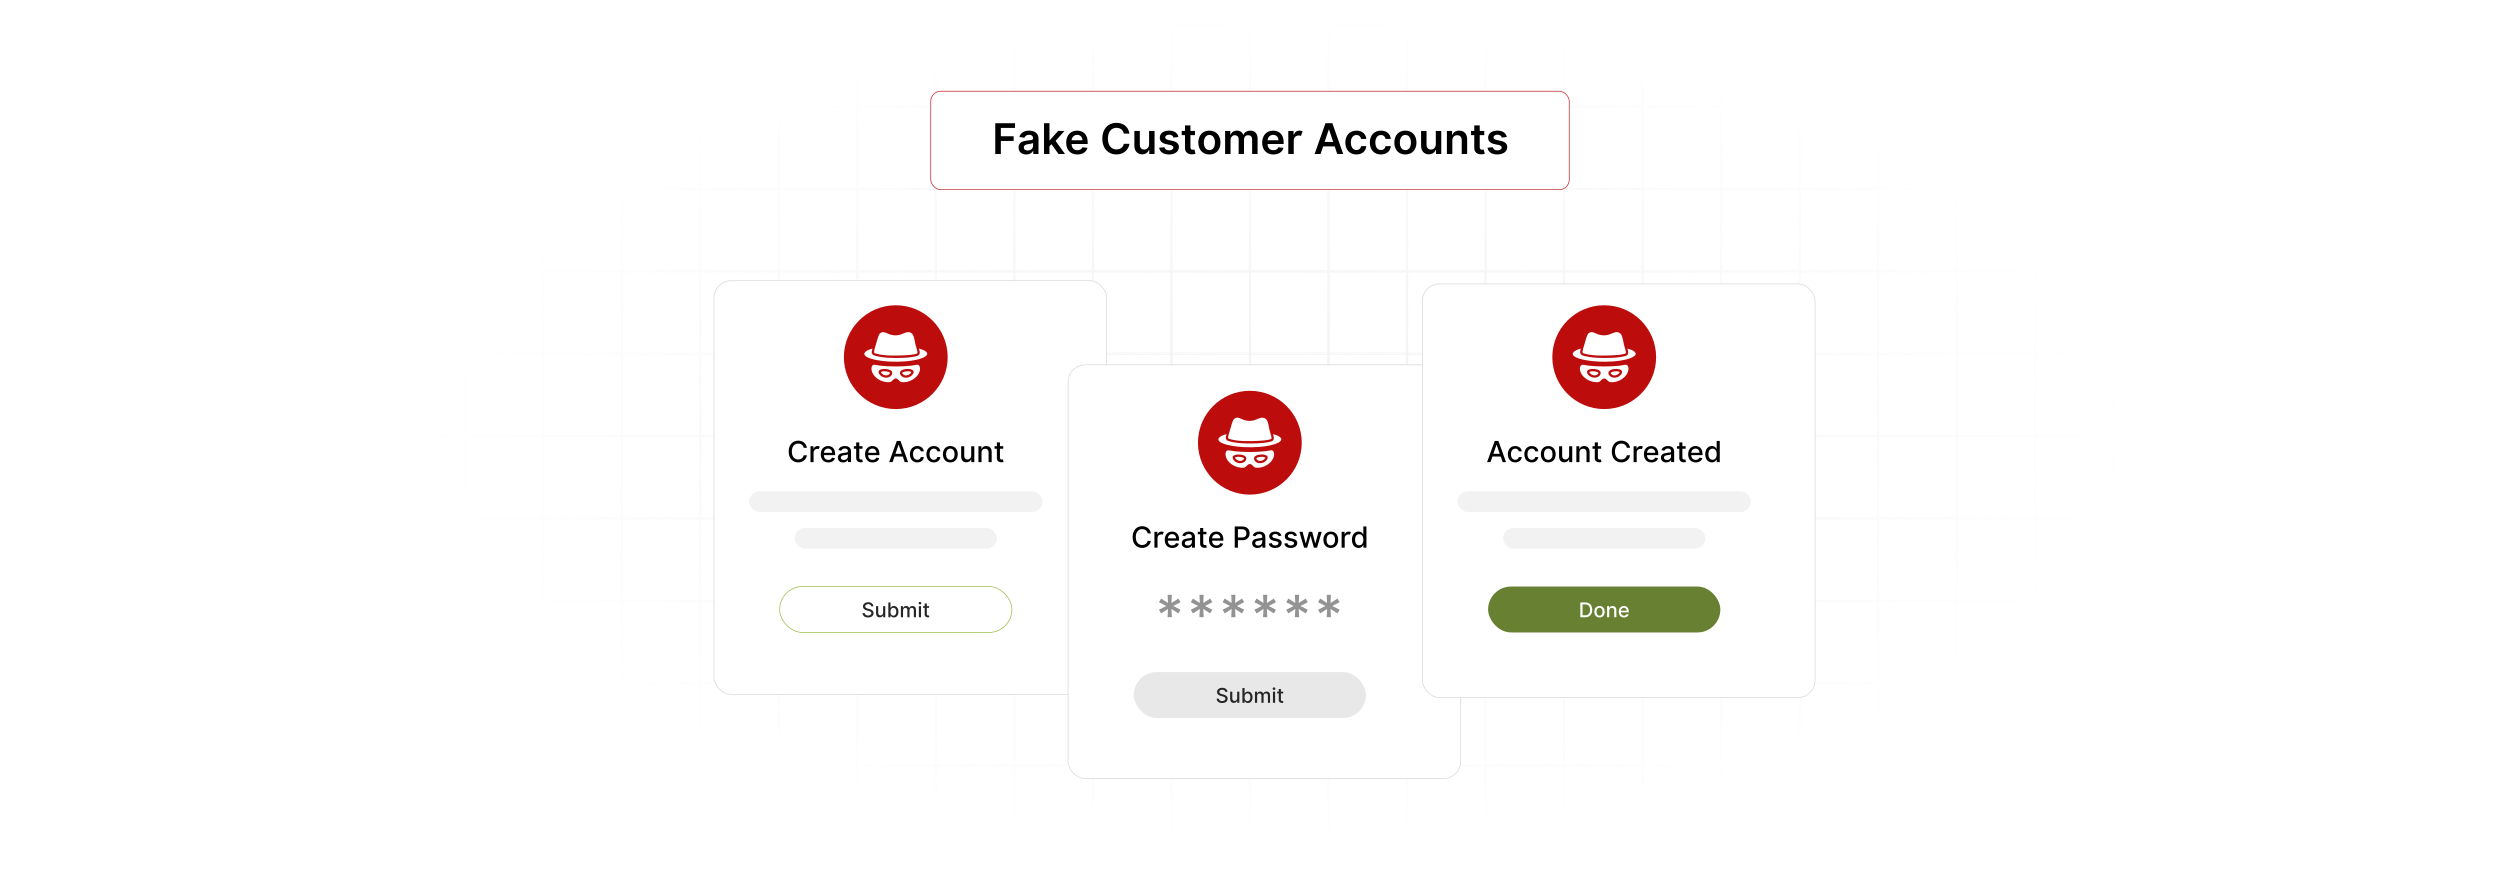 <?xml version="1.0" encoding="UTF-8"?>
<svg id="Layer_1" data-name="Layer 1" xmlns="http://www.w3.org/2000/svg" xmlns:xlink="http://www.w3.org/1999/xlink" viewBox="0 0 860 300">
  <defs>
    <filter id="luminosity-invert" x="39.647" y="-.272" width="782.115" height="300.272" color-interpolation-filters="sRGB" filterUnits="userSpaceOnUse">
      <feColorMatrix result="cm" values="-1 0 0 0 1 0 -1 0 0 1 0 0 -1 0 1 0 0 0 1 0"/>
    </filter>
    <radialGradient id="radial-gradient" cx="439.235" cy="148.479" fx="439.235" fy="148.479" r="298.487" gradientTransform="translate(0 74.962) scale(1 .495)" gradientUnits="userSpaceOnUse">
      <stop offset=".123" stop-color="#000" stop-opacity=".95"/>
      <stop offset="1" stop-color="#000" stop-opacity="0"/>
    </radialGradient>
    <mask id="mask" x="39.647" y="-.272" width="782.115" height="300.272" maskUnits="userSpaceOnUse">
      <g filter="url(#luminosity-invert)">
        <rect x="39.647" y="-.272" width="782.115" height="300.272" fill="url(#radial-gradient)"/>
      </g>
    </mask>
    <filter id="drop-shadow-1" x="224.24" y="74.98" width="178.08" height="185.28" filterUnits="userSpaceOnUse">
      <feOffset dx="5" dy="5"/>
      <feGaussianBlur result="blur" stdDeviation="7"/>
      <feFlood flood-color="#000" flood-opacity=".06"/>
      <feComposite in2="blur" operator="in"/>
      <feComposite in="SourceGraphic"/>
    </filter>
    <filter id="drop-shadow-2" x="346.16" y="104.26" width="178.08" height="185.28" filterUnits="userSpaceOnUse">
      <feOffset dx="5" dy="5"/>
      <feGaussianBlur result="blur-2" stdDeviation="7"/>
      <feFlood flood-color="#000" flood-opacity=".06"/>
      <feComposite in2="blur-2" operator="in"/>
      <feComposite in="SourceGraphic"/>
    </filter>
    <filter id="drop-shadow-3" x="468.08" y="76.42" width="178.08" height="185.28" filterUnits="userSpaceOnUse">
      <feOffset dx="5" dy="5"/>
      <feGaussianBlur result="blur-3" stdDeviation="7"/>
      <feFlood flood-color="#000" flood-opacity=".06"/>
      <feComposite in2="blur-3" operator="in"/>
      <feComposite in="SourceGraphic"/>
    </filter>
  </defs>
  <rect y="0" width="860" height="300" fill="#fff"/>
  <g mask="url(#mask)">
    <g opacity=".4">
      <path d="M808.41,291.922H51.59V8.078h756.819v283.845ZM52.09,291.422h755.819V8.578H52.09v282.845Z" fill="#e6e6e6" stroke="#d6d6d6" stroke-miterlimit="10" stroke-width=".25"/>
      <rect x="51.84" y="36.413" width="756.319" height=".5" fill="#e6e6e6" stroke="#d6d6d6" stroke-miterlimit="10" stroke-width=".25"/>
      <rect x="51.84" y="64.747" width="756.319" height=".5" fill="#e6e6e6" stroke="#d6d6d6" stroke-miterlimit="10" stroke-width=".25"/>
      <rect x="51.84" y="93.082" width="756.319" height=".5" fill="#e6e6e6" stroke="#d6d6d6" stroke-miterlimit="10" stroke-width=".25"/>
      <rect x="51.84" y="121.415" width="756.319" height=".5" fill="none" stroke="#d6d6d6" stroke-miterlimit="10" stroke-width=".25"/>
      <rect x="51.84" y="149.75" width="756.319" height=".5" fill="#e6e6e6" stroke="#d6d6d6" stroke-miterlimit="10" stroke-width=".25"/>
      <rect x="51.84" y="178.084" width="756.319" height=".5" fill="#e6e6e6" stroke="#d6d6d6" stroke-miterlimit="10" stroke-width=".25"/>
      <rect x="51.84" y="206.418" width="756.319" height=".5" fill="#e6e6e6" stroke="#d6d6d6" stroke-miterlimit="10" stroke-width=".25"/>
      <rect x="51.84" y="234.753" width="756.319" height=".5" fill="#e6e6e6" stroke="#d6d6d6" stroke-miterlimit="10" stroke-width=".25"/>
      <rect x="51.84" y="263.087" width="756.319" height=".5" fill="#e6e6e6" stroke="#d6d6d6" stroke-miterlimit="10" stroke-width=".25"/>
      <rect x="780.898" y="8.328" width=".5" height="283.345" fill="#e6e6e6" stroke="#d6d6d6" stroke-miterlimit="10" stroke-width=".25"/>
      <rect x="753.887" y="8.328" width=".5" height="283.345" fill="#e6e6e6" stroke="#d6d6d6" stroke-miterlimit="10" stroke-width=".25"/>
      <rect x="726.875" y="8.328" width=".5" height="283.345" fill="#e6e6e6" stroke="#d6d6d6" stroke-miterlimit="10" stroke-width=".25"/>
      <rect x="699.864" y="8.328" width=".5" height="283.345" fill="#e6e6e6" stroke="#d6d6d6" stroke-miterlimit="10" stroke-width=".25"/>
      <rect x="672.852" y="8.328" width=".5" height="283.345" fill="#e6e6e6" stroke="#d6d6d6" stroke-miterlimit="10" stroke-width=".25"/>
      <rect x="645.841" y="8.328" width=".5" height="283.345" fill="#e6e6e6" stroke="#d6d6d6" stroke-miterlimit="10" stroke-width=".25"/>
      <rect x="618.83" y="8.328" width=".5" height="283.345" fill="#e6e6e6" stroke="#d6d6d6" stroke-miterlimit="10" stroke-width=".25"/>
      <rect x="591.818" y="8.328" width=".5" height="283.345" fill="#e6e6e6" stroke="#d6d6d6" stroke-miterlimit="10" stroke-width=".25"/>
      <rect x="564.807" y="8.328" width=".5" height="283.345" fill="#e6e6e6" stroke="#d6d6d6" stroke-miterlimit="10" stroke-width=".25"/>
      <rect x="537.795" y="8.328" width=".5" height="283.345" fill="#e6e6e6" stroke="#d6d6d6" stroke-miterlimit="10" stroke-width=".25"/>
      <rect x="510.784" y="8.328" width=".5" height="283.345" fill="#e6e6e6" stroke="#d6d6d6" stroke-miterlimit="10" stroke-width=".25"/>
      <rect x="483.772" y="8.328" width=".5" height="283.345" fill="#e6e6e6" stroke="#d6d6d6" stroke-miterlimit="10" stroke-width=".25"/>
      <rect x="456.761" y="8.328" width=".5" height="283.345" fill="#e6e6e6" stroke="#d6d6d6" stroke-miterlimit="10" stroke-width=".25"/>
      <rect x="429.75" y="8.328" width=".5" height="283.345" fill="#e6e6e6" stroke="#d6d6d6" stroke-miterlimit="10" stroke-width=".25"/>
      <rect x="402.738" y="8.328" width=".5" height="283.345" fill="#e6e6e6" stroke="#d6d6d6" stroke-miterlimit="10" stroke-width=".25"/>
      <rect x="375.727" y="8.328" width=".5" height="283.345" fill="#e6e6e6" stroke="#d6d6d6" stroke-miterlimit="10" stroke-width=".25"/>
      <rect x="348.716" y="8.328" width=".5" height="283.345" fill="#e6e6e6" stroke="#d6d6d6" stroke-miterlimit="10" stroke-width=".25"/>
      <rect x="321.704" y="8.328" width=".5" height="283.345" fill="#e6e6e6" stroke="#d6d6d6" stroke-miterlimit="10" stroke-width=".25"/>
      <rect x="294.693" y="8.328" width=".5" height="283.345" fill="#e6e6e6" stroke="#d6d6d6" stroke-miterlimit="10" stroke-width=".25"/>
      <rect x="267.682" y="8.328" width=".5" height="283.345" fill="#e6e6e6" stroke="#d6d6d6" stroke-miterlimit="10" stroke-width=".25"/>
      <rect x="240.67" y="8.328" width=".5" height="283.345" fill="#e6e6e6" stroke="#d6d6d6" stroke-miterlimit="10" stroke-width=".25"/>
      <rect x="213.659" y="8.328" width=".5" height="283.345" fill="#e6e6e6" stroke="#d6d6d6" stroke-miterlimit="10" stroke-width=".25"/>
      <rect x="186.648" y="8.328" width=".5" height="283.345" fill="#e6e6e6" stroke="#d6d6d6" stroke-miterlimit="10" stroke-width=".25"/>
      <rect x="159.636" y="8.328" width=".5" height="283.345" fill="#e6e6e6" stroke="#d6d6d6" stroke-miterlimit="10" stroke-width=".25"/>
      <rect x="132.625" y="8.328" width=".5" height="283.345" fill="#e6e6e6" stroke="#d6d6d6" stroke-miterlimit="10" stroke-width=".25"/>
      <rect x="105.613" y="8.328" width=".5" height="283.345" fill="#e6e6e6" stroke="#d6d6d6" stroke-miterlimit="10" stroke-width=".25"/>
      <rect x="78.602" y="8.328" width=".5" height="283.345" fill="#e6e6e6" stroke="#d6d6d6" stroke-miterlimit="10" stroke-width=".25"/>
    </g>
  </g>
  <g>
    <rect x="240.619" y="91.552" width="135.057" height="142.298" rx="5.887" ry="5.887" fill="#fff" filter="url(#drop-shadow-1)" stroke="#d8d8d8" stroke-miterlimit="10" stroke-width=".25"/>
    <rect x="362.421" y="120.511" width="135.057" height="142.298" rx="5.887" ry="5.887" fill="#fff" filter="url(#drop-shadow-2)" stroke="#d8d8d8" stroke-miterlimit="10" stroke-width=".25"/>
    <rect x="484.324" y="92.654" width="135.057" height="142.298" rx="5.887" ry="5.887" fill="#fff" filter="url(#drop-shadow-3)" stroke="#d8d8d8" stroke-miterlimit="10" stroke-width=".25"/>
    <g>
      <g>
        <circle cx="308.148" cy="122.866" r="17.854" fill="#bc0c0c"/>
        <g>
          <path d="M303.651,114.248c.696-.082,1.689.527,2.354.757,1.153.399,2.362.484,3.543.162,1.367-.372,2.928-1.638,4.223-.361.701.691.938,2.842,1.177,3.849.174.733.546,1.696.651,2.384.057.372-.043.564-.404.667-1.292.371-2.998.48-4.341.538-2.99.127-6.825.229-9.692-.659-.42-.13-.53-.239-.474-.694.086-.7.457-1.762.659-2.475.226-.795.794-3.031,1.249-3.578.237-.285.684-.545,1.055-.589Z" fill="#fff"/>
          <path d="M300.564,125.492c.402-.062,1.625.231,2.129.287,3.428.377,7.474.378,10.902 0.0.553-.061,1.559-.325,2.039-.301.65.033.909.872.872,1.42-.194,2.849-3.674,4.955-6.335,4.541-.931-.145-1.106-1.254-2.053-1.236-.914.017-1.101,1.14-2.091,1.248-2.671.29-6.052-1.676-6.247-4.554-.035-.515.195-1.315.783-1.406ZM303.802,126.939c-2.988.259-1.127,2.802.683,2.97.915.085,2.095-.278,2.38-1.252.461-1.579-2.021-1.808-3.063-1.718ZM309.953,129.195c.671.755,1.771.893,2.698.567.928-.327,2.501-1.835,1.079-2.575-.898-.468-3.317-.337-3.964.537-.34.459-.166,1.073.188,1.471Z" fill="#fff"/>
          <path d="M300.128,119.909c-.393,1.178-.486,2.086.896,2.463,2.967.811,6.414.82,9.487.723,1.472-.047,3.49-.229,4.902-.624,1.339-.375,1.027-1.54.697-2.562.75.184,1.689.474,2.306.954,1.795,1.394-1.264,2.392-2.285,2.675-2.998.83-6.853.994-9.955.852-1.942-.089-7.199-.603-8.538-2.015-1.242-1.309,1.587-2.257,2.491-2.465Z" fill="#fff"/>
          <path d="M311.818,127.735c.542-.048,1.228-.04,1.697.258-.401.874-1.65,1.421-2.535.998-.211-.101-.658-.482-.588-.737.085-.313,1.137-.493,1.427-.519Z" fill="#fff"/>
          <path d="M303.802,127.735c.554-.057,1.7.025,2.168.342.242.165.211.257.055.486-.551.809-1.769.662-2.457.124-.119-.093-.619-.58-.531-.718.214-.15.508-.207.765-.233Z" fill="#fff"/>
        </g>
      </g>
      <g>
        <path d="M276.477,154.051c-.181-.942-.96-1.465-1.888-1.465-1.255,0-2.194.971-2.194,2.738,0,1.781.942,2.738,2.19,2.738.921,0,1.703-.512,1.892-1.444l1.109.004c-.238,1.44-1.408,2.442-3.008,2.442-1.892,0-3.274-1.412-3.274-3.74s1.39-3.74,3.274-3.74c1.54,0,2.759.91,3.008,2.467h-1.109Z"/>
        <path d="M278.808,153.504h1.027v.868h.057c.199-.587.74-.949,1.387-.949.299,0,.533.078.715.199l-.341.889c-.128-.064-.288-.107-.495-.107-.736,0-1.287.516-1.287,1.227v3.335h-1.063v-5.461Z"/>
        <path d="M282.348,156.27c0-1.678,1.002-2.837,2.524-2.837,1.237,0,2.417.771,2.417,2.745v.377h-3.882c.028,1.053.64,1.643,1.55,1.643.604,0,1.066-.263,1.258-.778l1.006.181c-.242.889-1.085,1.476-2.275,1.476-1.611,0-2.599-1.109-2.599-2.805ZM286.248,155.758c-.004-.835-.544-1.447-1.369-1.447-.864,0-1.425.672-1.468,1.447h2.837Z"/>
        <path d="M288.21,157.422c0-1.241,1.06-1.511,2.094-1.632.981-.114,1.379-.107,1.379-.494v-.025c0-.619-.352-.978-1.038-.978-.715,0-1.113.373-1.269.761l-1-.228c.356-.996,1.266-1.394,2.254-1.394.867,0,2.119.316,2.119,1.906v3.627h-1.038v-.747h-.043c-.203.409-.711.868-1.614.868-1.038,0-1.845-.59-1.845-1.664ZM291.688,156.995v-.704c-.153.153-.97.246-1.315.292-.615.082-1.12.284-1.12.853,0,.526.434.796,1.035.796.885,0,1.4-.59,1.4-1.237Z"/>
        <path d="M296.708,154.357h-1.12v3.004c0,.615.309.729.654.729.171,0,.302-.032.373-.046l.192.878c-.124.046-.352.11-.69.114-.839.018-1.596-.462-1.593-1.454v-3.225h-.8v-.854h.8v-1.309h1.063v1.309h1.12v.854Z"/>
        <path d="M297.575,156.27c0-1.678,1.002-2.837,2.524-2.837,1.237,0,2.417.771,2.417,2.745v.377h-3.882c.028,1.053.64,1.643,1.55,1.643.604,0,1.066-.263,1.258-.778l1.006.181c-.242.889-1.085,1.476-2.275,1.476-1.611,0-2.599-1.109-2.599-2.805ZM301.475,155.758c-.004-.835-.544-1.447-1.369-1.447-.864,0-1.425.672-1.468,1.447h2.837Z"/>
        <path d="M305.877,158.965l2.62-7.281h1.269l2.621,7.281h-1.167l-.665-1.927h-2.844l-.668,1.927h-1.166ZM310.236,156.113l-1.073-3.107h-.057l-1.074,3.107h2.204Z"/>
        <path d="M313.012,156.259c0-1.667.996-2.827,2.535-2.827,1.241,0,2.14.732,2.254,1.835h-1.035c-.114-.512-.526-.939-1.202-.939-.889,0-1.479.736-1.479,1.906,0,1.191.58,1.941,1.479,1.941.608,0,1.066-.349,1.202-.939h1.035c-.117,1.063-.953,1.838-2.244,1.838-1.585,0-2.545-1.17-2.545-2.816Z"/>
        <path d="M318.69,156.259c0-1.667.996-2.827,2.535-2.827,1.241,0,2.14.732,2.254,1.835h-1.035c-.114-.512-.526-.939-1.202-.939-.889,0-1.479.736-1.479,1.906,0,1.191.58,1.941,1.479,1.941.608,0,1.066-.349,1.202-.939h1.035c-.117,1.063-.953,1.838-2.243,1.838-1.586,0-2.546-1.17-2.546-2.816Z"/>
        <path d="M324.368,156.259c0-1.699,1.006-2.827,2.545-2.827s2.546,1.127,2.546,2.827c0,1.689-1.006,2.816-2.546,2.816s-2.545-1.127-2.545-2.816ZM328.386,156.256c0-1.045-.469-1.934-1.468-1.934-1.006,0-1.476.889-1.476,1.934,0,1.049.469,1.927,1.476,1.927.999,0,1.468-.878,1.468-1.927Z"/>
        <path d="M334.095,153.504h1.067v5.461h-1.045v-.946h-.057c-.252.583-.81,1.017-1.632,1.017-1.049,0-1.792-.704-1.792-2.059v-3.474h1.063v3.346c0,.743.455,1.219,1.113,1.219.597,0,1.287-.441,1.283-1.369v-3.196Z"/>
        <path d="M337.644,158.965h-1.063v-5.461h1.02v.889h.068c.252-.58.789-.96,1.61-.96,1.116,0,1.859.708,1.859,2.059v3.474h-1.063v-3.346c0-.792-.438-1.266-1.159-1.266-.739,0-1.272.498-1.272,1.369v3.242Z"/>
        <path d="M345.103,154.357h-1.12v3.004c0,.615.309.729.654.729.171,0,.302-.032.373-.046l.192.878c-.124.046-.352.11-.69.114-.839.018-1.597-.462-1.593-1.454v-3.225h-.8v-.854h.8v-1.309h1.063v1.309h1.12v.854Z"/>
      </g>
      <rect x="257.69" y="169.024" width="100.915" height="7.094" rx="3.547" ry="3.547" fill="#f2f2f2"/>
      <rect x="273.37" y="181.621" width="69.556" height="7.094" rx="3.547" ry="3.547" fill="#f2f2f2"/>
      <rect x="268.201" y="201.77" width="79.893" height="15.796" rx="7.898" ry="7.898" fill="#fff" stroke="#9ebc4a" stroke-miterlimit="10" stroke-width=".25"/>
      <g>
        <path d="M298.644,207.833c-.627,0-1.022.321-1.022.754-.003.487.527.674.925.776l.498.129c.647.159,1.465.515,1.465,1.433,0,.863-.689,1.492-1.885,1.492-1.142,0-1.855-.569-1.905-1.492h.771c.044.555.537.818,1.129.818.654,0,1.129-.329,1.129-.826,0-.453-.42-.632-.965-.776l-.602-.164c-.818-.221-1.326-.637-1.326-1.346,0-.878.783-1.462,1.806-1.462,1.035,0,1.756.592,1.778,1.408h-.741c-.055-.47-.47-.744-1.055-.744Z" fill="#262626"/>
        <path d="M303.785,208.512h.746v3.82h-.731v-.662h-.04c-.177.408-.567.711-1.142.711-.734,0-1.253-.493-1.253-1.44v-2.43h.744v2.34c0,.52.318.853.778.853.418,0,.9-.308.898-.958v-2.236Z" fill="#262626"/>
        <path d="M305.585,207.239h.744v1.893h.045c.132-.236.388-.669,1.097-.669.923,0,1.605.729,1.605,1.967,0,1.236-.672,1.978-1.597,1.978-.696,0-.97-.425-1.104-.669h-.062v.594h-.726v-5.094ZM307.312,211.773c.664,0,1.012-.585,1.012-1.351,0-.759-.338-1.328-1.012-1.328-.649,0-.997.53-.997,1.328,0,.803.358,1.351.997,1.351Z" fill="#262626"/>
        <path d="M309.906,208.512h.714v.622h.047c.159-.42.535-.671,1.04-.671.51,0,.86.254,1.027.671h.04c.184-.408.597-.671,1.147-.671.691,0,1.179.435,1.179,1.308v2.562h-.744v-2.492c0-.517-.324-.736-.716-.736-.485,0-.766.334-.766.793v2.435h-.741v-2.54c0-.415-.286-.689-.699-.689-.423,0-.783.358-.783.873v2.356h-.744v-3.82Z" fill="#262626"/>
        <path d="M315.996,207.48c0-.244.211-.445.47-.445.256,0,.47.202.47.445s-.214.443-.47.443c-.259,0-.47-.199-.47-.443ZM316.09,208.512h.744v3.82h-.744v-3.82Z" fill="#262626"/>
        <path d="M319.616,209.109h-.783v2.102c0,.43.216.51.458.51.119,0,.211-.022.261-.032l.134.614c-.087.032-.247.077-.483.08-.587.012-1.117-.323-1.114-1.017v-2.256h-.56v-.597h.56v-.915h.744v.915h.783v.597Z" fill="#262626"/>
      </g>
    </g>
    <g>
      <g>
        <circle cx="551.852" cy="122.866" r="17.854" fill="#bc0c0c"/>
        <g>
          <path d="M547.356,114.248c.696-.082,1.689.527,2.354.757,1.153.399,2.362.484,3.543.162,1.367-.372,2.928-1.638,4.223-.361.701.691.938,2.842,1.177,3.849.174.733.546,1.696.651,2.384.057.372-.043.564-.404.667-1.292.371-2.998.48-4.341.538-2.99.127-6.825.229-9.692-.659-.42-.13-.53-.239-.474-.694.086-.7.457-1.762.659-2.475.226-.795.794-3.031,1.249-3.578.237-.285.684-.545,1.055-.589Z" fill="#fff"/>
          <path d="M544.268,125.492c.402-.062,1.625.231,2.129.287,3.428.377,7.474.378,10.902 0.0.553-.061,1.559-.325,2.039-.301.65.033.909.872.872,1.42-.194,2.849-3.674,4.955-6.335,4.541-.931-.145-1.106-1.254-2.053-1.236-.914.017-1.101,1.14-2.091,1.248-2.671.29-6.052-1.676-6.247-4.554-.035-.515.195-1.315.783-1.406ZM547.507,126.939c-2.988.259-1.127,2.802.683,2.97.915.085,2.095-.278,2.38-1.252.461-1.579-2.021-1.808-3.063-1.718ZM553.658,129.195c.671.755,1.771.893,2.698.567.928-.327,2.501-1.835,1.079-2.575-.898-.468-3.317-.337-3.964.537-.34.459-.166,1.073.188,1.471Z" fill="#fff"/>
          <path d="M543.832,119.909c-.393,1.178-.486,2.086.896,2.463,2.967.811,6.414.82,9.487.723,1.472-.047,3.49-.229,4.902-.624,1.339-.375,1.027-1.54.697-2.562.75.184,1.689.474,2.306.954,1.795,1.394-1.264,2.392-2.285,2.675-2.998.83-6.853.994-9.955.852-1.942-.089-7.199-.603-8.538-2.015-1.242-1.309,1.587-2.257,2.491-2.465Z" fill="#fff"/>
          <path d="M555.522,127.735c.542-.048,1.228-.04,1.697.258-.401.874-1.65,1.421-2.535.998-.211-.101-.658-.482-.588-.737.085-.313,1.137-.493,1.427-.519Z" fill="#fff"/>
          <path d="M547.506,127.735c.554-.057,1.7.025,2.168.342.242.165.211.257.055.486-.551.809-1.769.662-2.457.124-.119-.093-.619-.58-.531-.718.214-.15.508-.207.765-.233Z" fill="#fff"/>
        </g>
      </g>
      <g>
        <path d="M511.563,158.965l2.62-7.281h1.269l2.621,7.281h-1.167l-.664-1.927h-2.845l-.668,1.927h-1.166ZM515.922,156.113l-1.073-3.107h-.058l-1.073,3.107h2.204Z"/>
        <path d="M518.697,156.259c0-1.667.996-2.827,2.535-2.827,1.241,0,2.141.732,2.254,1.835h-1.034c-.114-.512-.526-.939-1.202-.939-.889,0-1.478.736-1.478,1.906,0,1.191.579,1.941,1.478,1.941.608,0,1.066-.349,1.202-.939h1.034c-.117,1.063-.952,1.838-2.243,1.838-1.586,0-2.546-1.17-2.546-2.816Z"/>
        <path d="M524.376,156.259c0-1.667.995-2.827,2.535-2.827,1.24,0,2.14.732,2.254,1.835h-1.035c-.113-.512-.525-.939-1.201-.939-.889,0-1.48.736-1.48,1.906,0,1.191.58,1.941,1.48,1.941.607,0,1.066-.349,1.201-.939h1.035c-.117,1.063-.953,1.838-2.243,1.838-1.586,0-2.546-1.17-2.546-2.816Z"/>
        <path d="M530.054,156.259c0-1.699,1.007-2.827,2.546-2.827s2.546,1.127,2.546,2.827c0,1.689-1.007,2.816-2.546,2.816s-2.546-1.127-2.546-2.816ZM534.071,156.256c0-1.045-.469-1.934-1.468-1.934-1.007,0-1.476.889-1.476,1.934,0,1.049.469,1.927,1.476,1.927.999,0,1.468-.878,1.468-1.927Z"/>
        <path d="M539.781,153.504h1.067v5.461h-1.046v-.946h-.057c-.253.583-.81,1.017-1.632,1.017-1.049,0-1.792-.704-1.792-2.059v-3.474h1.063v3.346c0,.743.455,1.219,1.112,1.219.598,0,1.287-.441,1.283-1.369v-3.196Z"/>
        <path d="M543.33,158.965h-1.063v-5.461h1.02v.889h.067c.253-.58.789-.96,1.61-.96,1.116,0,1.859.708,1.859,2.059v3.474h-1.062v-3.346c0-.792-.438-1.266-1.159-1.266-.739,0-1.272.498-1.272,1.369v3.242Z"/>
        <path d="M550.789,154.357h-1.12v3.004c0,.615.31.729.654.729.171,0,.302-.032.373-.046l.192.878c-.125.046-.352.11-.69.114-.84.018-1.597-.462-1.593-1.454v-3.225h-.801v-.854h.801v-1.309h1.062v1.309h1.12v.854Z"/>
        <path d="M559.631,154.051c-.182-.942-.96-1.465-1.888-1.465-1.256,0-2.194.971-2.194,2.738,0,1.781.942,2.738,2.19,2.738.921,0,1.703-.512,1.892-1.444l1.109.004c-.238,1.44-1.408,2.442-3.008,2.442-1.892,0-3.274-1.412-3.274-3.74s1.39-3.74,3.274-3.74c1.539,0,2.759.91,3.008,2.467h-1.109Z"/>
        <path d="M561.962,153.504h1.027v.868h.057c.199-.587.739-.949,1.387-.949.299,0,.533.078.715.199l-.342.889c-.128-.064-.288-.107-.494-.107-.736,0-1.287.516-1.287,1.227v3.335h-1.062v-5.461Z"/>
        <path d="M565.502,156.27c0-1.678,1.002-2.837,2.524-2.837,1.237,0,2.417.771,2.417,2.745v.377h-3.882c.028,1.053.64,1.643,1.55,1.643.605,0,1.066-.263,1.259-.778l1.006.181c-.241.889-1.084,1.476-2.275,1.476-1.61,0-2.599-1.109-2.599-2.805ZM569.402,155.758c-.004-.835-.544-1.447-1.369-1.447-.864,0-1.426.672-1.469,1.447h2.838Z"/>
        <path d="M571.364,157.422c0-1.241,1.06-1.511,2.095-1.632.981-.114,1.379-.107,1.379-.494v-.025c0-.619-.352-.978-1.038-.978-.715,0-1.112.373-1.269.761l-.999-.228c.355-.996,1.266-1.394,2.254-1.394.867,0,2.118.316,2.118,1.906v3.627h-1.038v-.747h-.042c-.203.409-.711.868-1.614.868-1.038,0-1.846-.59-1.846-1.664ZM574.842,156.995v-.704c-.153.153-.971.246-1.315.292-.615.082-1.12.284-1.12.853,0,.526.434.796,1.035.796.885,0,1.4-.59,1.4-1.237Z"/>
        <path d="M579.862,154.357h-1.12v3.004c0,.615.31.729.654.729.171,0,.302-.032.373-.046l.192.878c-.125.046-.352.11-.69.114-.84.018-1.597-.462-1.593-1.454v-3.225h-.801v-.854h.801v-1.309h1.062v1.309h1.12v.854Z"/>
        <path d="M580.729,156.27c0-1.678,1.003-2.837,2.524-2.837,1.237,0,2.418.771,2.418,2.745v.377h-3.883c.028,1.053.641,1.643,1.551,1.643.604,0,1.066-.263,1.258-.778l1.007.181c-.242.889-1.085,1.476-2.275,1.476-1.611,0-2.6-1.109-2.6-2.805ZM584.629,155.758c-.004-.835-.544-1.447-1.369-1.447-.863,0-1.425.672-1.468,1.447h2.837Z"/>
        <path d="M586.609,156.245c0-1.77.971-2.812,2.29-2.812,1.017,0,1.379.619,1.571.957h.064v-2.706h1.063v7.281h-1.038v-.85h-.089c-.192.348-.583.956-1.579.956-1.326,0-2.282-1.059-2.282-2.826ZM590.553,156.234c0-1.141-.498-1.898-1.426-1.898-.96,0-1.443.814-1.443,1.898,0,1.095.494,1.931,1.443,1.931.917,0,1.426-.782,1.426-1.931Z"/>
      </g>
      <rect x="501.395" y="169.024" width="100.915" height="7.094" rx="3.547" ry="3.547" fill="#f2f2f2"/>
      <rect x="517.074" y="181.621" width="69.556" height="7.094" rx="3.547" ry="3.547" fill="#f2f2f2"/>
      <rect x="511.906" y="201.77" width="79.893" height="15.796" rx="7.898" ry="7.898" fill="#688031"/>
      <g>
        <path d="M543.632,212.333v-5.094h1.701c1.5,0,2.398.955,2.398,2.54,0,1.592-.898,2.554-2.45,2.554h-1.649ZM545.239,211.661c1.161,0,1.735-.677,1.735-1.883,0-1.202-.574-1.868-1.688-1.868h-.886v3.751h.839Z" fill="#fff"/>
        <path d="M548.452,210.44c0-1.189.704-1.978,1.78-1.978,1.077,0,1.781.789,1.781,1.978,0,1.181-.704,1.97-1.781,1.97-1.076,0-1.78-.789-1.78-1.97ZM551.263,210.438c0-.731-.328-1.353-1.027-1.353-.704,0-1.032.622-1.032,1.353,0,.733.328,1.348,1.032,1.348.699,0,1.027-.614,1.027-1.348Z" fill="#fff"/>
        <path d="M553.583,212.333h-.743v-3.82h.714v.622h.047c.177-.405.552-.671,1.127-.671.78,0,1.301.495,1.301,1.44v2.43h-.744v-2.34c0-.555-.306-.886-.81-.886-.518,0-.891.349-.891.958v2.269Z" fill="#fff"/>
        <path d="M556.849,210.447c0-1.174.702-1.985,1.767-1.985.865,0,1.691.54,1.691,1.92v.264h-2.717c.021.736.448,1.149,1.085,1.149.423,0,.746-.184.88-.545l.704.127c-.169.622-.759,1.032-1.592,1.032-1.127,0-1.818-.776-1.818-1.962ZM559.577,210.089c-.002-.585-.38-1.012-.957-1.012-.605,0-.997.47-1.027,1.012h1.984Z" fill="#fff"/>
      </g>
    </g>
    <g>
      <g>
        <circle cx="429.95" cy="152.292" r="17.854" fill="#bc0c0c"/>
        <g>
          <path d="M425.453,143.674c.696-.082,1.689.527,2.354.757,1.153.399,2.362.484,3.543.162,1.367-.372,2.928-1.638,4.223-.361.701.691.938,2.842,1.177,3.849.174.733.546,1.696.651,2.384.057.372-.043.564-.404.667-1.292.371-2.998.48-4.341.538-2.99.127-6.825.229-9.692-.659-.42-.13-.53-.239-.474-.694.086-.7.457-1.762.659-2.475.226-.795.794-3.031,1.249-3.578.237-.285.684-.545,1.055-.589Z" fill="#fff"/>
          <path d="M422.365,154.918c.402-.062,1.625.231,2.129.287,3.428.377,7.474.378,10.902 0.0.553-.061,1.559-.325,2.039-.301.65.033.909.872.872,1.42-.194,2.849-3.674,4.955-6.335,4.541-.931-.145-1.106-1.254-2.053-1.236-.914.017-1.101,1.14-2.091,1.248-2.671.29-6.052-1.676-6.247-4.554-.035-.515.195-1.315.783-1.406ZM425.604,156.364c-2.988.259-1.127,2.802.683,2.97.915.085,2.095-.278,2.38-1.252.461-1.579-2.021-1.808-3.063-1.718ZM431.755,158.62c.671.755,1.771.893,2.698.567.928-.327,2.501-1.835,1.079-2.575-.898-.468-3.317-.337-3.964.537-.34.459-.166,1.073.188,1.471Z" fill="#fff"/>
          <path d="M421.93,149.334c-.393,1.178-.486,2.086.896,2.463,2.967.811,6.414.82,9.487.723,1.472-.047,3.49-.229,4.902-.624,1.339-.375,1.027-1.54.697-2.562.75.184,1.689.474,2.306.954,1.795,1.394-1.264,2.392-2.285,2.675-2.998.83-6.853.994-9.955.852-1.942-.089-7.199-.603-8.538-2.015-1.242-1.309,1.587-2.257,2.491-2.465Z" fill="#fff"/>
          <path d="M433.62,157.16c.542-.048,1.228-.04,1.697.258-.401.874-1.65,1.421-2.535.998-.211-.101-.658-.482-.588-.737.085-.313,1.137-.493,1.427-.519Z" fill="#fff"/>
          <path d="M425.604,157.16c.554-.057,1.7.025,2.168.342.242.165.211.257.055.486-.551.809-1.769.662-2.457.124-.119-.093-.619-.58-.531-.718.214-.15.508-.207.765-.233Z" fill="#fff"/>
        </g>
      </g>
      <g>
        <path d="M394.793,183.477c-.181-.941-.96-1.465-1.888-1.465-1.255,0-2.194.971-2.194,2.738,0,1.781.942,2.737,2.19,2.737.921,0,1.703-.512,1.892-1.443l1.109.004c-.238,1.44-1.408,2.442-3.008,2.442-1.892,0-3.274-1.412-3.274-3.74s1.39-3.74,3.274-3.74c1.54,0,2.759.91,3.008,2.467h-1.109Z"/>
        <path d="M397.124,182.93h1.027v.867h.057c.199-.587.74-.949,1.387-.949.299,0,.533.078.715.199l-.341.889c-.128-.064-.288-.106-.495-.106-.736,0-1.287.516-1.287,1.227v3.335h-1.063v-5.461Z"/>
        <path d="M400.664,185.695c0-1.678,1.002-2.837,2.524-2.837,1.237,0,2.417.771,2.417,2.745v.376h-3.882c.028,1.053.64,1.643,1.55,1.643.604,0,1.066-.263,1.258-.778l1.006.182c-.242.889-1.085,1.476-2.275,1.476-1.611,0-2.599-1.109-2.599-2.806ZM404.565,185.184c-.004-.836-.544-1.447-1.369-1.447-.864,0-1.425.672-1.468,1.447h2.837Z"/>
        <path d="M406.527,186.848c0-1.241,1.06-1.512,2.094-1.632.981-.114,1.379-.107,1.379-.494v-.025c0-.618-.352-.978-1.038-.978-.715,0-1.113.373-1.269.761l-1-.228c.356-.995,1.266-1.394,2.254-1.394.867,0,2.119.316,2.119,1.905v3.627h-1.038v-.747h-.043c-.203.409-.711.868-1.614.868-1.038,0-1.845-.591-1.845-1.664ZM410.004,186.421v-.704c-.153.153-.97.245-1.315.292-.615.081-1.12.284-1.12.853,0,.526.434.797,1.035.797.885,0,1.4-.591,1.4-1.237Z"/>
        <path d="M415.024,183.783h-1.12v3.004c0,.615.309.729.654.729.171,0,.302-.032.373-.046l.192.878c-.124.046-.352.11-.69.114-.839.018-1.596-.463-1.593-1.454v-3.225h-.8v-.854h.8v-1.309h1.063v1.309h1.12v.854Z"/>
        <path d="M415.891,185.695c0-1.678,1.002-2.837,2.524-2.837,1.237,0,2.417.771,2.417,2.745v.376h-3.882c.028,1.053.64,1.643,1.55,1.643.604,0,1.066-.263,1.258-.778l1.006.182c-.242.889-1.085,1.476-2.275,1.476-1.611,0-2.599-1.109-2.599-2.806ZM419.791,185.184c-.004-.836-.544-1.447-1.369-1.447-.864,0-1.425.672-1.468,1.447h2.837Z"/>
        <path d="M424.745,181.109h2.596c1.692,0,2.521,1.017,2.521,2.356,0,1.345-.835,2.365-2.524,2.365h-1.493v2.56h-1.099v-7.281ZM427.237,184.899c1.074,0,1.519-.608,1.519-1.434,0-.824-.445-1.414-1.533-1.414h-1.379v2.848h1.394Z"/>
        <path d="M430.746,186.848c0-1.241,1.059-1.512,2.094-1.632.981-.114,1.379-.107,1.379-.494v-.025c0-.618-.352-.978-1.038-.978-.715,0-1.112.373-1.269.761l-1-.228c.356-.995,1.266-1.394,2.254-1.394.867,0,2.118.316,2.118,1.905v3.627h-1.038v-.747h-.042c-.203.409-.711.868-1.614.868-1.038,0-1.845-.591-1.845-1.664ZM434.223,186.421v-.704c-.153.153-.971.245-1.315.292-.615.081-1.12.284-1.12.853,0,.526.434.797,1.035.797.885,0,1.4-.591,1.4-1.237Z"/>
        <path d="M439.822,184.434c-.124-.366-.43-.732-1.091-.732-.605,0-1.06.299-1.057.718-.003.37.256.572.857.715l.867.199c1.003.231,1.493.707,1.493,1.478,0,.988-.914,1.69-2.232,1.69-1.227,0-2.03-.544-2.208-1.512l1.027-.156c.128.537.537.81,1.173.81.697,0,1.148-.33,1.148-.754,0-.341-.245-.575-.771-.693l-.924-.202c-1.024-.228-1.493-.743-1.493-1.519,0-.967.874-1.617,2.108-1.617,1.18,0,1.845.555,2.065,1.404l-.964.171Z"/>
        <path d="M445.181,184.434c-.124-.366-.43-.732-1.091-.732-.605,0-1.06.299-1.057.718-.003.37.256.572.857.715l.867.199c1.003.231,1.493.707,1.493,1.478,0,.988-.914,1.69-2.232,1.69-1.227,0-2.03-.544-2.208-1.512l1.027-.156c.128.537.537.81,1.173.81.697,0,1.148-.33,1.148-.754,0-.341-.245-.575-.771-.693l-.924-.202c-1.024-.228-1.493-.743-1.493-1.519,0-.967.874-1.617,2.108-1.617,1.18,0,1.845.555,2.065,1.404l-.964.171Z"/>
        <path d="M446.988,182.93h1.099l1.07,4.01h.053l1.074-4.01h1.099l1.066,3.992h.053l1.063-3.992h1.099l-1.603,5.461h-1.084l-1.109-3.943h-.082l-1.109,3.943h-1.081l-1.606-5.461Z"/>
        <path d="M455.248,185.685c0-1.699,1.007-2.826,2.546-2.826s2.546,1.127,2.546,2.826c0,1.69-1.007,2.816-2.546,2.816s-2.546-1.127-2.546-2.816ZM459.266,185.682c0-1.046-.469-1.935-1.468-1.935-1.007,0-1.476.889-1.476,1.935,0,1.049.469,1.927,1.476,1.927.999,0,1.468-.878,1.468-1.927Z"/>
        <path d="M461.517,182.93h1.027v.867h.057c.199-.587.739-.949,1.387-.949.299,0,.533.078.715.199l-.342.889c-.128-.064-.288-.106-.494-.106-.736,0-1.287.516-1.287,1.227v3.335h-1.062v-5.461Z"/>
        <path d="M465.063,185.671c0-1.77.971-2.812,2.29-2.812,1.017,0,1.379.618,1.571.956h.064v-2.705h1.063v7.281h-1.038v-.85h-.089c-.192.348-.583.956-1.579.956-1.326,0-2.282-1.06-2.282-2.826ZM469.007,185.66c0-1.142-.498-1.898-1.426-1.898-.96,0-1.443.814-1.443,1.898,0,1.095.494,1.931,1.443,1.931.917,0,1.426-.782,1.426-1.931Z"/>
      </g>
      <rect x="390.003" y="231.196" width="79.893" height="15.796" rx="7.898" ry="7.898" fill="#e8e8e8"/>
      <g>
        <path d="M420.445,237.259c-.627,0-1.022.32-1.022.754-.003.487.527.674.925.775l.498.13c.647.159,1.465.515,1.465,1.433,0,.862-.689,1.492-1.885,1.492-1.142,0-1.855-.569-1.905-1.492h.771c.044.555.537.818,1.129.818.654,0,1.129-.329,1.129-.826,0-.452-.42-.632-.965-.776l-.602-.164c-.818-.221-1.326-.637-1.326-1.346,0-.878.783-1.462,1.806-1.462,1.035,0,1.756.592,1.778,1.407h-.741c-.055-.47-.47-.743-1.055-.743Z" fill="#262626"/>
        <path d="M425.586,237.938h.746v3.82h-.731v-.661h-.04c-.177.407-.567.711-1.142.711-.734,0-1.253-.492-1.253-1.44v-2.431h.744v2.341c0,.519.318.853.778.853.418,0,.9-.308.898-.957v-2.236Z" fill="#262626"/>
        <path d="M427.387,236.664h.744v1.893h.045c.132-.236.388-.669,1.097-.669.923,0,1.605.73,1.605,1.968,0,1.236-.672,1.978-1.597,1.978-.696,0-.97-.426-1.104-.669h-.062v.594h-.726v-5.094ZM429.113,241.198c.664,0,1.012-.584,1.012-1.351,0-.759-.338-1.328-1.012-1.328-.649,0-.997.53-.997,1.328,0,.804.358,1.351.997,1.351Z" fill="#262626"/>
        <path d="M431.707,237.938h.714v.622h.048c.159-.42.534-.672,1.039-.672.51,0,.86.254,1.027.672h.04c.184-.408.597-.672,1.147-.672.691,0,1.179.435,1.179,1.309v2.562h-.743v-2.492c0-.517-.324-.736-.717-.736-.485,0-.766.334-.766.794v2.435h-.741v-2.539c0-.415-.286-.69-.699-.69-.423,0-.783.358-.783.873v2.356h-.744v-3.82Z" fill="#262626"/>
        <path d="M437.797,236.905c0-.243.212-.445.471-.445.256,0,.47.202.47.445,0,.244-.214.443-.47.443-.259,0-.471-.199-.471-.443ZM437.892,237.938h.744v3.82h-.744v-3.82Z" fill="#262626"/>
        <path d="M441.418,238.534h-.783v2.103c0,.43.216.51.457.51.119,0,.212-.022.262-.032l.134.614c-.087.032-.246.077-.482.079-.587.013-1.117-.323-1.114-1.017v-2.257h-.56v-.597h.56v-.915h.744v.915h.783v.597Z" fill="#262626"/>
      </g>
      <g>
        <path d="M401.79,209.487l-2.379,1.53-.729-1.27,2.526-1.29-2.526-1.29.729-1.27,2.379,1.53-.127-2.82h1.451l-.127,2.82,2.379-1.53.729,1.27-2.526,1.29,2.526,1.29-.729,1.27-2.379-1.53.127,2.82h-1.451l.127-2.82Z" fill="#939393"/>
        <path d="M412.735,209.487l-2.379,1.53-.729-1.27,2.526-1.29-2.526-1.29.729-1.27,2.379,1.53-.127-2.82h1.451l-.127,2.82,2.379-1.53.729,1.27-2.526,1.29,2.526,1.29-.729,1.27-2.379-1.53.127,2.82h-1.451l.127-2.82Z" fill="#939393"/>
        <path d="M423.68,209.487l-2.379,1.53-.729-1.27,2.526-1.29-2.526-1.29.729-1.27,2.379,1.53-.127-2.82h1.451l-.127,2.82,2.379-1.53.729,1.27-2.526,1.29,2.526,1.29-.729,1.27-2.379-1.53.127,2.82h-1.451l.127-2.82Z" fill="#939393"/>
        <path d="M434.625,209.487l-2.379,1.53-.729-1.27,2.526-1.29-2.526-1.29.729-1.27,2.379,1.53-.127-2.82h1.451l-.127,2.82,2.379-1.53.729,1.27-2.527,1.29,2.527,1.29-.729,1.27-2.379-1.53.127,2.82h-1.451l.127-2.82Z" fill="#939393"/>
        <path d="M445.57,209.487l-2.379,1.53-.729-1.27,2.525-1.29-2.525-1.29.729-1.27,2.379,1.53-.127-2.82h1.449l-.127,2.82,2.381-1.53.729,1.27-2.527,1.29,2.527,1.29-.729,1.27-2.381-1.53.127,2.82h-1.449l.127-2.82Z" fill="#939393"/>
        <path d="M456.516,209.487l-2.379,1.53-.729-1.27,2.525-1.29-2.525-1.29.729-1.27,2.379,1.53-.127-2.82h1.449l-.127,2.82,2.381-1.53.729,1.27-2.527,1.29,2.527,1.29-.729,1.27-2.381-1.53.127,2.82h-1.449l.127-2.82Z" fill="#939393"/>
      </g>
    </g>
  </g>
  <g>
    <rect x="320.177" y="31.392" width="219.647" height="33.855" rx="3.455" ry="3.455" fill="#fff" stroke="#c1272d" stroke-miterlimit="10" stroke-width=".25"/>
    <g>
      <path d="M342.37,42.391h6.787v1.609h-4.868v2.876h4.402v1.608h-4.402v4.5h-1.919v-10.594Z"/>
      <path d="M350.389,50.755c0-1.789,1.474-2.25,3.016-2.415,1.402-.15,1.965-.176,1.965-.714v-.031c0-.781-.476-1.226-1.345-1.226-.915,0-1.443.465-1.629,1.008l-1.748-.248c.414-1.448,1.697-2.193,3.368-2.193,1.516,0,3.228.632,3.228,2.731v5.317h-1.8v-1.091h-.062c-.342.667-1.086,1.251-2.333,1.251-1.516,0-2.659-.827-2.659-2.39ZM355.375,50.135v-.936c-.243.196-1.226.32-1.717.388-.838.119-1.464.419-1.464,1.139,0,.688.559,1.044,1.34,1.044,1.127,0,1.841-.75,1.841-1.634Z"/>
      <path d="M359.143,42.391h1.873v5.84h.129l2.856-3.191h2.188l-3.078,3.43,3.259,4.516h-2.24l-2.431-3.398-.683.73v2.669h-1.873v-10.594Z"/>
      <path d="M366.769,49.059c0-2.452,1.485-4.123,3.761-4.123,1.955,0,3.631,1.227,3.631,4.015v.574h-5.535c.016,1.36.817,2.156,2.028,2.156.807,0,1.428-.352,1.681-1.023l1.748.196c-.331,1.381-1.603,2.286-3.456,2.286-2.395,0-3.859-1.588-3.859-4.081ZM372.366,48.262c-.01-1.081-.735-1.867-1.81-1.867-1.117,0-1.867.854-1.924,1.867h3.735Z"/>
      <path d="M386.593,45.965c-.223-1.267-1.231-1.996-2.519-1.996-1.733,0-2.954,1.329-2.954,3.719,0,2.432,1.231,3.72,2.948,3.72,1.267,0,2.281-.698,2.524-1.94l1.935.011c-.295,2.022-1.966,3.652-4.485,3.652-2.793,0-4.852-2.023-4.852-5.442,0-3.424,2.084-5.441,4.852-5.441,2.349,0,4.159,1.365,4.485,3.719h-1.935Z"/>
      <path d="M395.289,45.039h1.873v7.945h-1.816v-1.412h-.083c-.362.89-1.2,1.516-2.39,1.516-1.562,0-2.648-1.081-2.648-2.989v-5.06h1.873v4.769c0,1.009.6,1.645,1.5,1.645.828,0,1.691-.6,1.691-1.81v-4.604Z"/>
      <path d="M403.67,47.325c-.144-.522-.6-.993-1.464-.993-.781,0-1.376.373-1.371.911-.005.46.315.739,1.123.921l1.355.289c1.5.326,2.229,1.02,2.235,2.152-.005,1.505-1.407,2.534-3.394,2.534-1.95,0-3.176-.863-3.409-2.322l1.826-.176c.16.714.719,1.086,1.578,1.086.89,0,1.48-.408,1.48-.952,0-.449-.342-.744-1.071-.904l-1.355-.285c-1.526-.315-2.24-1.081-2.234-2.239-.005-1.47,1.298-2.411,3.212-2.411,1.862,0,2.938.859,3.197,2.204l-1.707.185Z"/>
      <path d="M411.074,46.487h-1.567v4.107c0,.755.377.921.848.921.233,0,.445-.047.548-.072l.315,1.464c-.202.067-.569.171-1.102.185-1.407.042-2.493-.692-2.483-2.188v-4.418h-1.127v-1.448h1.127v-1.903h1.873v1.903h1.567v1.448Z"/>
      <path d="M412.225,49.043c0-2.462,1.48-4.107,3.807-4.107s3.807,1.645,3.807,4.107c0,2.457-1.48,4.097-3.807,4.097s-3.807-1.64-3.807-4.097ZM417.94,49.038c0-1.454-.631-2.617-1.898-2.617-1.288,0-1.919,1.163-1.919,2.617,0,1.453.631,2.602,1.919,2.602,1.268,0,1.898-1.148,1.898-2.602Z"/>
      <path d="M421.435,45.039h1.79v1.351h.093c.331-.905,1.127-1.454,2.193-1.454,1.071,0,1.842.554,2.147,1.454h.083c.352-.885,1.231-1.454,2.385-1.454,1.459,0,2.482.941,2.482,2.716v5.333h-1.877v-5.043c0-.983-.6-1.428-1.355-1.428-.905,0-1.438.62-1.438,1.516v4.955h-1.836v-5.121c0-.817-.543-1.35-1.335-1.35-.807,0-1.459.662-1.459,1.64v4.831h-1.873v-7.945Z"/>
      <path d="M434.19,49.059c0-2.452,1.484-4.123,3.76-4.123,1.956,0,3.632,1.227,3.632,4.015v.574h-5.535c.016,1.36.817,2.156,2.028,2.156.807,0,1.428-.352,1.681-1.023l1.748.196c-.331,1.381-1.603,2.286-3.455,2.286-2.394,0-3.858-1.588-3.858-4.081ZM439.786,48.262c-.011-1.081-.734-1.867-1.81-1.867-1.117,0-1.867.854-1.925,1.867h3.735Z"/>
      <path d="M443.176,45.039h1.815v1.324h.083c.29-.921,1.045-1.438,1.961-1.438.429,0,.786.113,1.065.289l-.579,1.552c-.202-.093-.435-.165-.74-.165-.978,0-1.732.709-1.732,1.712v4.671h-1.873v-7.945Z"/>
      <path d="M452.227,52.984l3.731-10.594h2.369l3.734,10.594h-2.049l-.879-2.612h-3.983l-.874,2.612h-2.049ZM458.615,48.831l-1.433-4.268h-.083l-1.433,4.268h2.948Z"/>
      <path d="M462.8,49.043c0-2.426,1.469-4.107,3.797-4.107,1.94,0,3.284,1.133,3.413,2.856h-1.789c-.145-.766-.698-1.345-1.599-1.345-1.153,0-1.924.962-1.924,2.565,0,1.624.755,2.603,1.924,2.603.822,0,1.438-.492,1.599-1.346h1.789c-.134,1.687-1.406,2.871-3.403,2.871-2.374,0-3.807-1.691-3.807-4.097Z"/>
      <path d="M471.223,49.043c0-2.426,1.469-4.107,3.797-4.107,1.94,0,3.284,1.133,3.413,2.856h-1.789c-.145-.766-.698-1.345-1.599-1.345-1.153,0-1.924.962-1.924,2.565,0,1.624.755,2.603,1.924,2.603.822,0,1.438-.492,1.599-1.346h1.789c-.134,1.687-1.406,2.871-3.403,2.871-2.374,0-3.807-1.691-3.807-4.097Z"/>
      <path d="M479.646,49.043c0-2.462,1.48-4.107,3.807-4.107s3.808,1.645,3.808,4.107c0,2.457-1.48,4.097-3.808,4.097s-3.807-1.64-3.807-4.097ZM485.361,49.038c0-1.454-.632-2.617-1.898-2.617-1.288,0-1.919,1.163-1.919,2.617,0,1.453.631,2.602,1.919,2.602,1.267,0,1.898-1.148,1.898-2.602Z"/>
      <path d="M493.919,45.039h1.872v7.945h-1.815v-1.412h-.083c-.361.89-1.199,1.516-2.39,1.516-1.562,0-2.648-1.081-2.648-2.989v-5.06h1.873v4.769c0,1.009.6,1.645,1.5,1.645.827,0,1.691-.6,1.691-1.81v-4.604Z"/>
      <path d="M499.602,52.984h-1.873v-7.945h1.79v1.351h.093c.362-.885,1.18-1.454,2.369-1.454,1.64,0,2.727,1.087,2.721,2.99v5.059h-1.872v-4.769c0-1.06-.579-1.697-1.547-1.697-.988,0-1.681.662-1.681,1.81v4.655Z"/>
      <path d="M510.591,46.487h-1.567v4.107c0,.755.378.921.849.921.232,0,.444-.047.548-.072l.315,1.464c-.201.067-.568.171-1.102.185-1.407.042-2.493-.692-2.483-2.188v-4.418h-1.127v-1.448h1.127v-1.903h1.873v1.903h1.567v1.448Z"/>
      <path d="M516.619,47.325c-.145-.522-.601-.993-1.464-.993-.781,0-1.376.373-1.371.911-.005.46.315.739,1.122.921l1.355.289c1.5.326,2.229,1.02,2.234,2.152-.005,1.505-1.406,2.534-3.393,2.534-1.95,0-3.177-.863-3.409-2.322l1.826-.176c.16.714.719,1.086,1.577,1.086.89,0,1.48-.408,1.48-.952,0-.449-.341-.744-1.07-.904l-1.355-.285c-1.526-.315-2.239-1.081-2.234-2.239-.005-1.47,1.298-2.411,3.212-2.411,1.862,0,2.938.859,3.197,2.204l-1.707.185Z"/>
    </g>
  </g>
</svg>